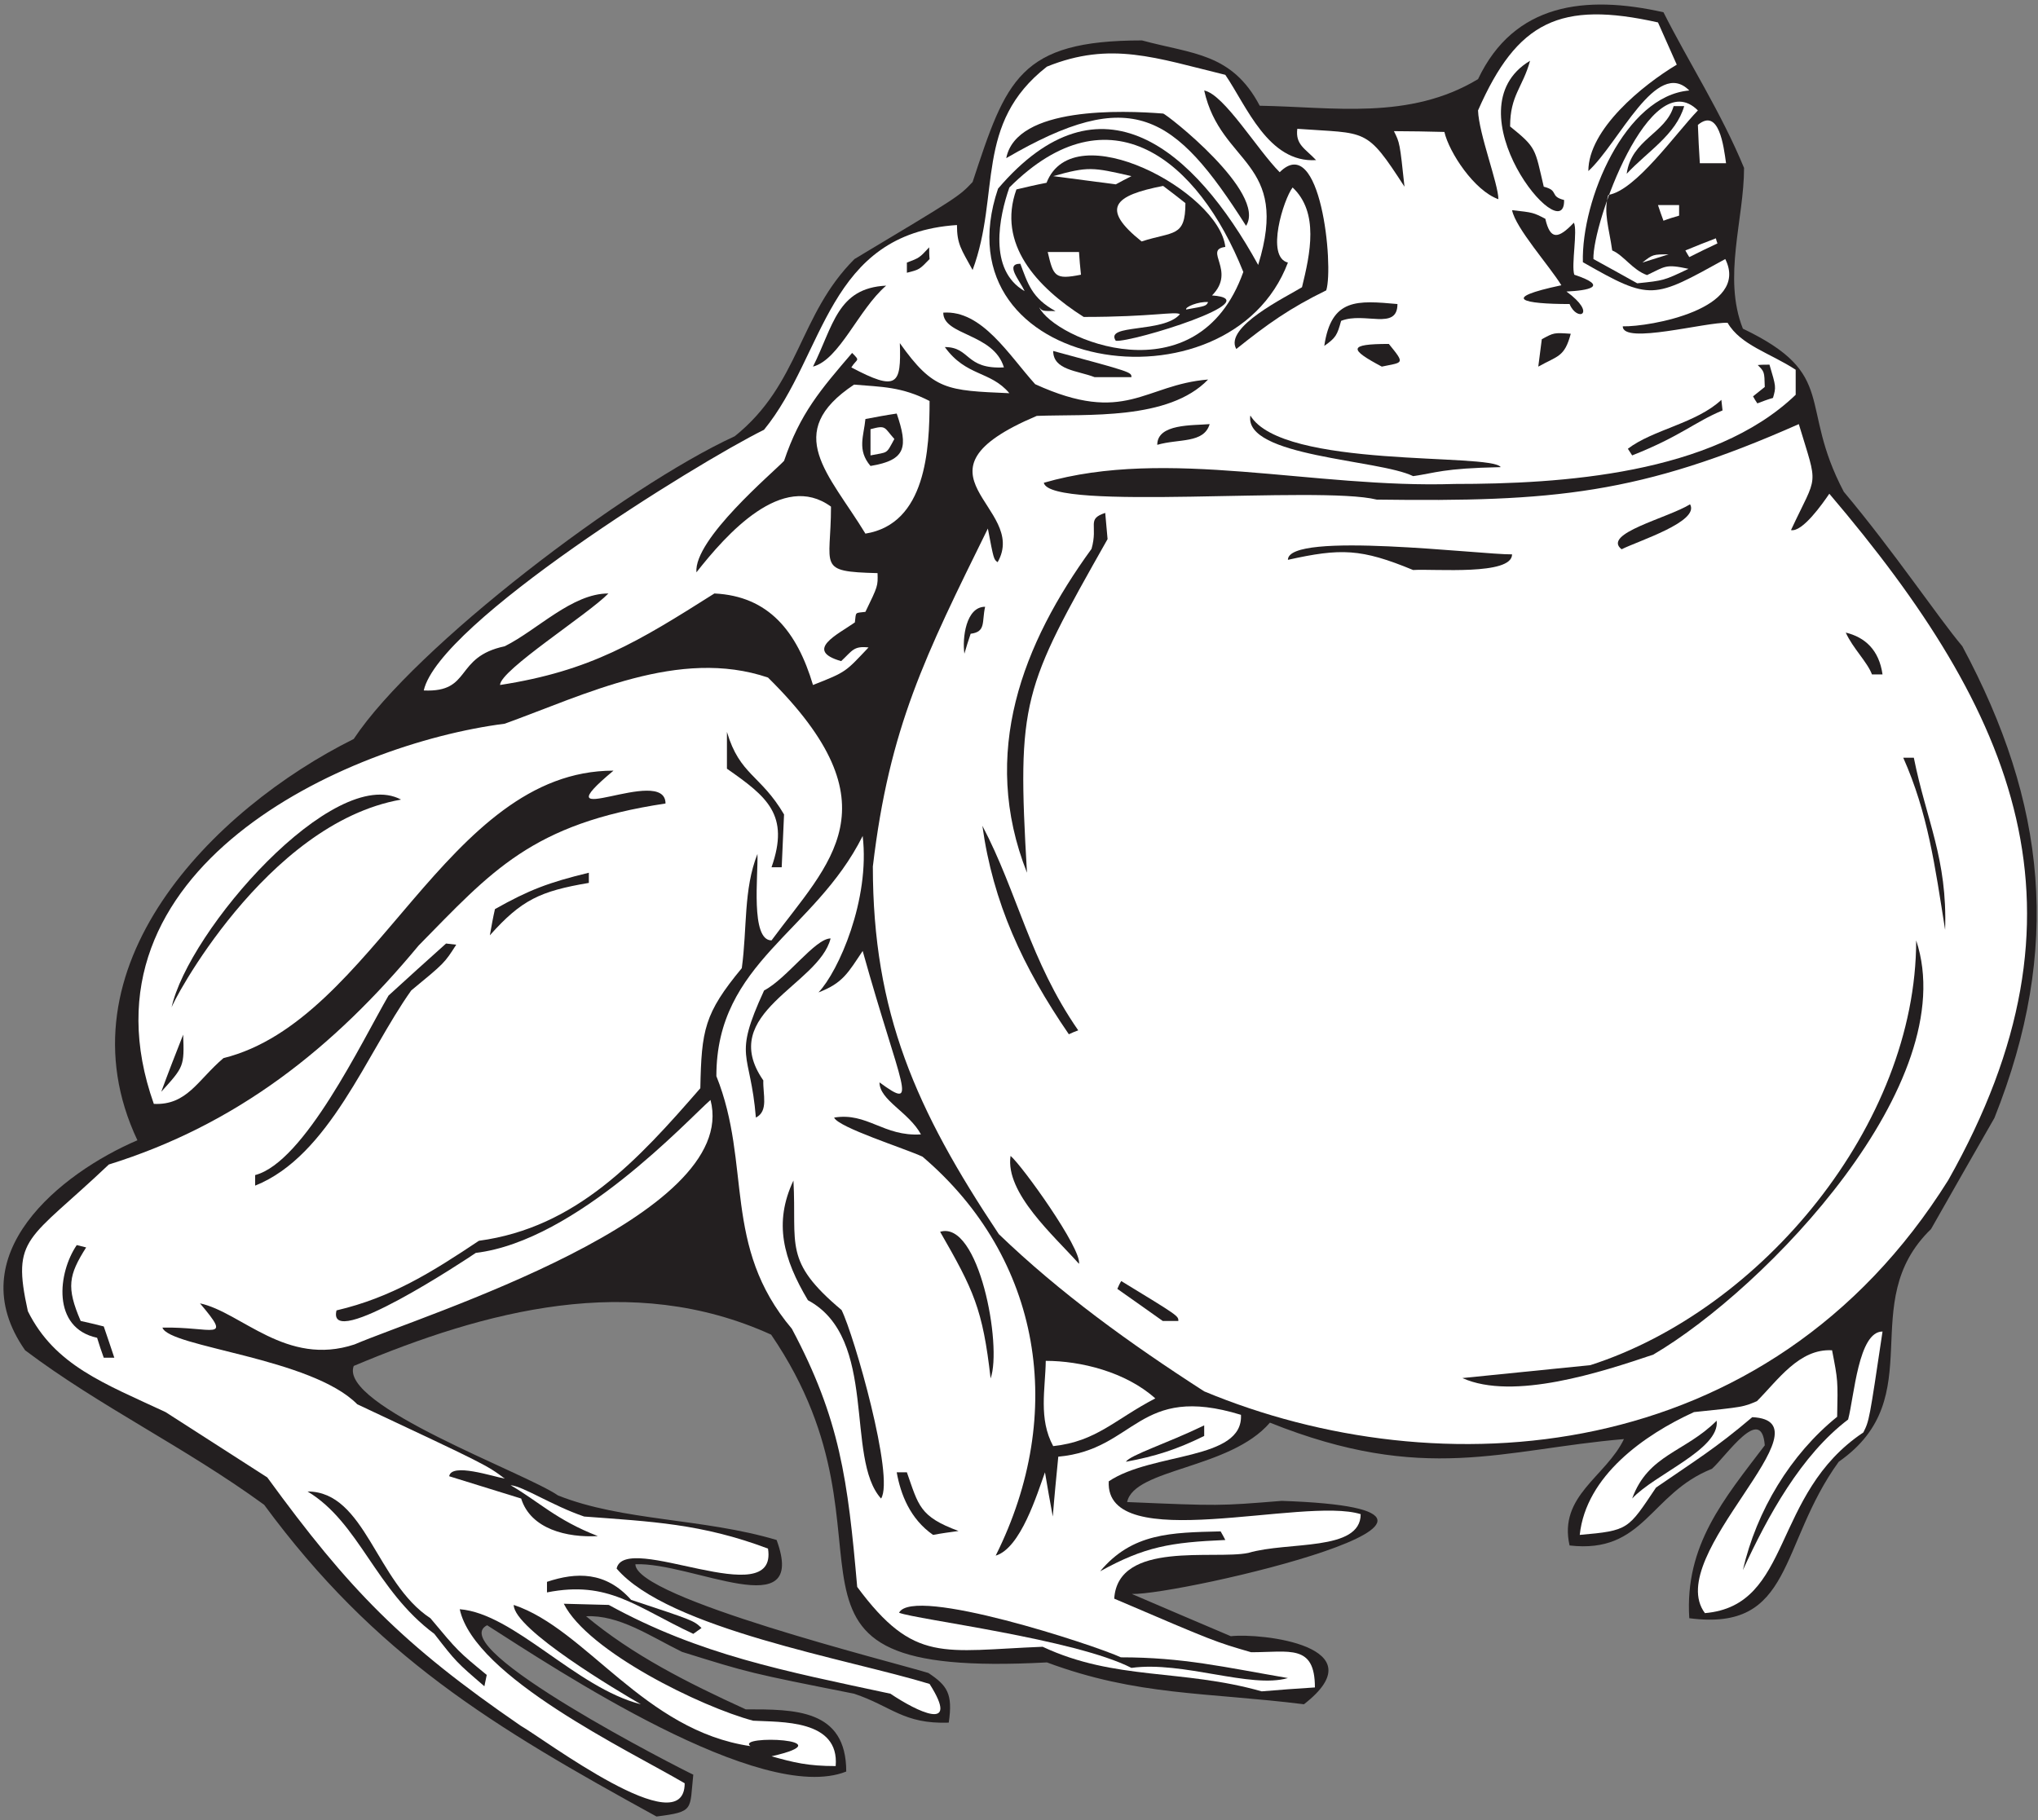 <?xml version="1.0" encoding="UTF-8" standalone="no"?>
<svg
   xmlns:dc="http://purl.org/dc/elements/1.1/"
   xmlns:cc="http://creativecommons.org/ns#"
   xmlns:rdf="http://www.w3.org/1999/02/22-rdf-syntax-ns#"
   xmlns:svg="http://www.w3.org/2000/svg"
   xmlns="http://www.w3.org/2000/svg"
   viewBox="0 0 500 446.667"
   height="446.667"
   width="500"
   xml:space="preserve"
   id="svg2"
   version="1.1"><rect x="0" y="0" width="500" height="446.667" fill="#808080" stroke="none"/><defs
     id="defs6" /><g
     transform="matrix(1.333,0,0,-1.333,0,446.667)"
     id="g10"><g
       transform="scale(0.1)"
       id="g12"><path
         id="path14"
         style="fill:#231f20;fill-opacity:1;fill-rule:nonzero;stroke:none"
         d="M 1208.32,6.926 C 905.199,173.242 690.641,302.844 486.16,580.762 340,687.324 183.762,761.484 46.238,865.156 -76.879,1040.84 111.758,1191.32 252.883,1251.8 c -150,318.22 139.066,609.8 398.156,738.72 112.453,169.91 500.211,465.01 701.281,557.28 120.24,96.48 117.36,223.2 220.32,326.16 192.24,115.2 192.24,115.2 217.44,141.84 61.92,187.92 85.68,260.64 311.76,260.64 92.88,-25.2 165.6,-23.04 216.71,-120.24 134.65,-2.16 275.06,-27.36 401.77,48.96 66.24,139.68 197.28,155.52 341.28,123.12 46.8,-92.88 105.84,-183.6 148.32,-286.56 0,-94.32 -39.6,-201.6 -2.15,-295.92 177.11,-84.96 100.78,-138.96 185.75,-300.24 93.6,-111.6 172.8,-230.4 218.16,-284.4 154.8,-288.72 183.6,-555.84 59.04,-868.32 -38.88,-67.68 -77.76,-136.08 -116.64,-204.48 -141.12,-136.797 1.44,-308.88 -169.92,-428.399 -111,-153.281 -82.19,-313.32 -275.04,-287.996 -8.64,134.637 64.08,219.598 138.95,318.23 -5.91,77.032 -70.63,-19.355 -97.19,-43.191 -114.49,-45.363 -124.56,-156.965 -262.08,-141.125 -20.88,91.445 66.96,126.719 100.08,195.84 -223.04,-18.938 -367.02,-83.836 -651.61,30.246 -73.43,-85.688 -249.83,-84.25 -262.79,-146.164 169.2,-7.196 169.2,-7.196 284.4,2.16 490.43,-16.738 -188.42,-173.996 -275.77,-171.359 60.5,-25.918 120.97,-51.844 182.17,-77.762 56.41,6.258 272.17,-18.195 134.64,-125.285 -179.28,22.324 -306.72,15.129 -473.04,77.043 C 1345.7,259.57 1685.85,503.625 1419.28,893.957 1161.86,1010.97 892.602,937.949 651.039,836.355 623.23,763.633 966.75,639.766 1026.88,598.039 c 118.8,-47.519 267.12,-41.762 402.48,-82.082 58.22,-159.348 -155.04,-40.605 -259.92,-44.641 0,-62.058 473.78,-179.91 539.28,-200.156 34.56,-23.047 45.36,-38.16 37.44,-91.441 -83.52,-2.883 -105.12,30.242 -174.24,53.281 -192.24,38.16 -192.24,38.16 -316.8,77.039 -59.76,29.524 -115.92,68.399 -176.4,65.52 85.68,-71.282 185.04,-121.68 293.76,-171.36 90,0 185.04,0.723 185.04,-114.48 C 1400.56,27.078 1021.84,279.082 896.559,359.004 814.301,317.871 1257.01,92.461 1276,83.965 c -6.97,-65.039 2.68,-68.086 -67.68,-77.039 v 0" /><path
         id="path16"
         style="fill:#ffffff;fill-opacity:1;fill-rule:nonzero;stroke:none"
         d="M 958.48,173.953 C 740.32,323.723 642.402,424.52 491.918,631.164 429.281,671.484 366.641,711.797 304.723,751.395 192.402,803.957 100.961,837.082 51.277,937.156 20.867,1075.14 51.234,1065.68 200.32,1207.16 c 235.442,73.44 412.563,213.12 570.243,403.2 133.945,136.2 207.644,224.39 454.317,261.36 0,73.06 -238.06,-58.1 -95.76,60.48 -308.343,0 -438.444,-459.82 -717.843,-529.2 -47.515,-40.32 -66.957,-87.12 -128.156,-84.24 -153.449,432.36 353.012,662.47 645.84,699.84 147.599,53.28 321.119,140.4 484.559,84.96 239.25,-235.99 112.12,-340.61 6.48,-483.84 -39.19,0 -24.35,120.73 -25.92,159.12 -25.92,-65.52 -18.72,-136.8 -28.8,-210.23 -69.12,-83.53 -74.16,-113.77 -76.32,-221.05 C 1174.19,1215.49 1060.69,1091.01 881.441,1066.76 795.039,1009.16 720.879,962.363 619.359,938.605 600,861.164 859.293,1033.19 875.68,1044.44 c 185.59,22.38 390.43,245.26 432,281.52 C 1363.84,1111.39 780.641,930.684 652.48,875.957 526.992,834.414 444.082,935.305 368.082,951.563 428.848,879.746 391.578,908.77 298.961,906.926 311.023,870.723 572.895,851.602 657.52,765.801 895.117,654.199 895.117,654.199 928.961,629.004 c -22.18,3.848 -98.02,29.641 -102.242,4.316 43.922,-13.679 87.844,-27.363 132.48,-41.047 17.602,-56.328 84.371,-72.312 141.121,-69.109 -76.32,29.512 -109.441,64.07 -160.558,93.594 22.316,-1.438 76.318,-37.442 135.358,-57.598 123.84,-9.355 216,-12.961 338.4,-59.043 19.09,-120.918 -263.14,33.028 -278.64,-36.719 94.32,-110.878 428.4,-167.043 576,-212.402 57.73,-90.715 -23.73,-50.527 -72,-17.996 -194.4,41.758 -350.64,71.277 -518.4,163.438 -28.08,0.718 -55.44,1.445 -82.8,2.167 43.92,-87.843 253.44,-190.089 348.48,-215.285 50.4,-2.882 159.12,2.879 151.92,-83.515 -51.12,0 -77.04,6.472 -118.08,18 139.96,31.804 -66.84,39.683 -38.88,18.718 -195.31,28.36 -301.98,215.372 -435.6,259.915 0,-44.915 193,-159.258 234,-182.883 C 1060,243.801 946.238,380.598 846.16,388.516 872.898,263.711 1158,128.215 1260.16,68.113 c 0,-114.195 -259.47,81.926 -301.68,105.84 v 0" /><path
         id="path18"
         style="fill:#ffffff;fill-opacity:1;fill-rule:nonzero;stroke:none"
         d="m 2322.16,237.324 c -147.6,41.758 -269.28,19.434 -403.2,82.078 -183.6,-7.207 -236.16,-31.687 -341.28,110.161 C 1560.4,626.836 1546,738.438 1457.44,904.758 1328.56,1057.4 1384,1206.44 1318.48,1369.88 c 0,209.85 180.72,264.96 269.28,442.08 13.81,-117.24 -44.46,-249.3 -81.36,-288 45.36,17.28 54.72,36.72 81.36,76.32 70.86,-253.73 105.07,-296.26 30.96,-241.92 0,-32.9 53.8,-54.48 76.32,-95.76 -69.12,-4.32 -98.64,41.04 -159.84,30.95 7.82,-18.25 130.09,-56.79 162.72,-71.99 219.6,-187.2 265.69,-472.322 134.64,-734.404 46.08,13.684 76.32,113.762 90.72,153.364 4.32,-26.641 9.36,-53.997 14.4,-81.36 2.88,36.719 6.48,73.438 10.09,110.156 143.27,12.957 146.15,135.364 336.23,77.039 4.45,-84.597 -162.85,-68.433 -243.36,-122.398 -7.26,-137.949 358.79,-27.414 463.68,-60.48 0,-69.207 -134.07,-49.727 -206.64,-71.282 -62.41,-13.172 -240.05,23.344 -246.96,-84.234 185.04,-79.199 185.04,-79.199 251.99,-98.645 70.69,0 117.37,15.645 117.37,-64.796 -33.12,-2.157 -65.52,-4.325 -97.92,-7.196 v 0" /><path
         id="path20"
         style="fill:#231f20;fill-opacity:1;fill-rule:nonzero;stroke:none"
         d="m 891.52,246.68 c -51.84,44.636 -51.84,44.636 -92.161,96.484 -108.718,80.637 -137.519,204.473 -233.281,262.082 106.563,0 126,-167.766 226.078,-233.281 51.125,-61.203 51.125,-61.203 103.684,-104.406 -1.442,-6.473 -2.879,-13.68 -4.32,-20.879 v 0" /><path
         id="path22"
         style="fill:#231f20;fill-opacity:1;fill-rule:nonzero;stroke:none"
         d="m 2082.4,280.52 c -104.21,53.289 -396.35,89.082 -427.68,101.523 25.74,50.086 360.51,-59.777 408.24,-82.082 114.48,0 190.08,-17.996 307.44,-38.164 -68.97,-19.981 -192.96,31.828 -288,18.723 v 0" /><path
         id="path24"
         style="fill:#231f20;fill-opacity:1;fill-rule:nonzero;stroke:none"
         d="m 1276,343.164 c -107.28,50.391 -156.24,98.633 -269.28,76.316 0,6.477 0,12.961 0,19.438 54,18.008 108,19.441 154.8,-33.117 115.2,-38.164 115.2,-38.164 129.6,-51.844 -5.04,-3.598 -10.08,-7.199 -15.12,-10.793 v 0" /><path
         id="path26"
         style="fill:#ffffff;fill-opacity:1;fill-rule:nonzero;stroke:none"
         d="m 3137.92,381.316 c -79.2,105.84 238.32,353.528 87.12,360.727 -67.68,-57.602 -105.12,-79.922 -177.12,-129.602 -51.83,-77.043 -49.68,-79.199 -140.4,-87.121 11.52,108.723 118.8,184.321 210.25,226.075 90.71,9.367 90.71,9.367 115.91,20.168 38.16,38.156 77.76,97.199 138.25,93.593 10.78,-55.437 10.78,-55.437 9.35,-122.39 -85.68,-69.121 -148.32,-172.805 -173.51,-282.246 46.07,100.078 107.27,211.675 193.67,277.195 11.36,42.617 18.77,162.004 63.36,162.004 -24.48,-164.16 -24.48,-164.16 -35.28,-185.762 -170.07,-113.383 -130.04,-318.676 -291.6,-332.641 v 0" /><path
         id="path28"
         style="fill:#231f20;fill-opacity:1;fill-rule:nonzero;stroke:none"
         d="m 2024.8,458.359 c 59.04,70.559 130.32,71.282 221.76,73.438 2.88,-5.039 5.76,-10.078 8.64,-15.84 -100.8,-4.316 -148.32,-12.234 -230.4,-57.598 v 0" /><path
         id="path30"
         style="fill:#231f20;fill-opacity:1;fill-rule:nonzero;stroke:none"
         d="m 1717.36,525.32 c -42.48,29.524 -59.76,74.875 -66.96,115.2 5.76,0 12.24,0 18.72,0 21.6,-61.204 23.04,-81.36 95.04,-108 -15.84,-2.161 -31.68,-4.317 -46.8,-7.2 v 0" /><path
         id="path32"
         style="fill:#231f20;fill-opacity:1;fill-rule:nonzero;stroke:none"
         d="m 1621.6,592.273 c -66.96,74.165 -4.32,295.207 -134.64,365.051 -45.36,76.316 -63.36,142.556 -26.64,220.316 6.48,-119.53 -19.44,-147.6 88.56,-238.324 23.04,-46.074 97.92,-308.878 72.72,-347.043 v 0" /><path
         id="path34"
         style="fill:#231f20;fill-opacity:1;fill-rule:nonzero;stroke:none"
         d="m 3004,592.273 c 29.52,81.372 97.2,84.961 155.52,143.286 C 3166,683 3045.04,636.926 3004,592.273 v 0" /><path
         id="path36"
         style="fill:#231f20;fill-opacity:1;fill-rule:nonzero;stroke:none"
         d="m 2072.32,659.961 c 7.2,12.234 75.6,33.84 144,66.965 0,-6.488 0,-12.969 0,-19.446 -51.12,-25.207 -90,-37.441 -144,-47.519 v 0" /><path
         id="path38"
         style="fill:#ffffff;fill-opacity:1;fill-rule:nonzero;stroke:none"
         d="m 2216.32,789.563 c -137.52,88.55 -264.96,180.718 -378,289.437 -152.64,228.96 -231.84,408.23 -231.84,676.8 30.24,256.32 96.48,388.08 211.68,622.08 10.8,-56.88 10.8,-56.88 18,-61.92 58.32,102.24 -180,162.72 72,269.28 92.88,3.6 242.64,-8.64 315.36,66.96 -118.43,-9.66 -151.68,-84.56 -318.24,-8.64 -48.24,53.28 -97.92,136.8 -169.2,131.76 0,-42.44 92.76,-37.64 111.6,-100.8 -71.49,-3.76 -61.34,37.44 -108.72,37.44 39.6,-54.72 83.52,-43.2 118.8,-84.96 -115.2,5.04 -139.68,5.04 -201.6,92.16 2.64,-76.58 -4.57,-89.48 -89.28,-44.64 10.51,16.82 17.17,10.91 1.44,26.64 -58.01,-67.68 -95.78,-111.29 -125.28,-198.72 -19.44,-20.88 -166.32,-144 -161.28,-205.2 55.44,70.56 158.4,186.48 247.68,120.96 0,-111.6 -27.36,-119.52 85.68,-122.4 0.72,-23.76 0.72,-23.76 -22.32,-71.28 -20.09,-2.51 -16.93,0.65 -19.44,-19.44 -30.96,-21.93 -94.62,-51.45 -25.2,-71.28 20.57,19.1 22.68,28.28 50.4,25.2 -42.48,-44.64 -39.6,-44.64 -102.24,-69.12 -29.41,98.48 -81.44,163.6 -181.44,168.48 -141.12,-89.28 -227.52,-142.56 -394.56,-168.48 0,27.13 162.2,130.14 199.44,168.48 -66.96,0 -130.322,-66.96 -190.799,-97.2 -93.82,-19.81 -59.504,-85.43 -149.039,-81.36 27.949,124.42 500.218,417.51 626.258,479.91 113.04,138.24 115.34,361.05 355.1,376.89 0,-35.28 7.92,-44.64 28.8,-82.8 51.84,139.68 2.16,269.28 136.8,374.4 117.36,47.52 200.89,15.84 328.32,-15.12 38.88,-56.88 79.2,-162.72 167.03,-156.96 -20.22,21.42 -38.21,28.32 -34.55,57.6 128.88,-9.36 126,3.6 197.28,-106.56 -8.64,80.64 -8.64,80.64 -19.44,102.24 30.96,0 61.92,-0.72 92.88,-1.44 8.64,-37.44 54.71,-108 99.37,-123.84 0,28.08 -36.01,120.24 -37.45,163.44 72,164.16 151.2,202.32 331.2,162 11.52,-25.92 23.04,-51.84 34.57,-77.76 -62.65,-37.44 -162.73,-118.8 -162.73,-195.84 56.84,52.14 125.25,209.14 185.76,148.32 -118.08,-10.08 -198.72,-200.88 -195.84,-316.08 126,-72 128.88,-67.68 262.08,5.76 46.05,-92.1 -139.21,-124.96 -188.64,-123.84 0,-34.12 154.03,8.45 192.96,6.48 23.76,-41.04 77.76,-55.44 125.28,-86.4 0,-15.12 0,-30.24 0,-46.08 -152.64,-146.88 -433.44,-164.16 -627.12,-164.16 -260.98,-8.62 -529.1,68.19 -756.71,2.16 11.4,-53.25 506.64,-4.62 612.71,-30.96 324.93,-4.4 484.64,9.41 776.88,138.96 36,-119.52 35.28,-88.56 -14.4,-195.12 21.06,-4.21 58.19,48.79 70.56,66.96 344.88,-405.36 498.96,-767.52 218.88,-1263.6 C 3252.73,646.445 2645.81,610.559 2216.32,789.563 v 0" /><path
         id="path40"
         style="fill:#ffffff;fill-opacity:1;fill-rule:nonzero;stroke:none"
         d="m 1938.4,688.762 c -27.36,50.398 -14.4,105.117 -13.68,156.961 64.08,0 146.88,-20.164 201.6,-69.121 -74.88,-38.887 -108,-79.2 -187.92,-87.84 v 0" /><path
         id="path42"
         style="fill:#231f20;fill-opacity:1;fill-rule:nonzero;stroke:none"
         d="m 2691.52,814.043 c 78.48,7.922 156.96,15.84 235.44,23.762 316.08,101.511 599.76,443.515 599.76,781.915 87.12,-262.08 -276.47,-640.802 -483.84,-762.486 -94.74,-31.988 -257.67,-85.347 -351.36,-43.191 v 0" /><path
         id="path44"
         style="fill:#231f20;fill-opacity:1;fill-rule:nonzero;stroke:none"
         d="m 1823.2,813.32 c -14.4,128.164 -31.68,163.438 -92.88,270 71.28,21.6 114.48,-209.519 92.88,-270 v 0" /><path
         id="path46"
         style="fill:#231f20;fill-opacity:1;fill-rule:nonzero;stroke:none"
         d="m 190.961,851.484 c -4.32,12.239 -8.641,24.473 -12.238,36.719 -84.246,17.996 -72.004,120.237 -37.446,170.637 5.766,-1.44 11.52,-2.88 17.282,-4.32 -32.399,-51.12 -36.719,-73.434 -10.079,-135.36 13.676,-2.883 28.079,-6.484 42.481,-10.078 6.48,-18.723 12.961,-38.164 19.437,-57.598 -6.476,0 -12.957,0 -19.437,0 v 0" /><path
         id="path48"
         style="fill:#231f20;fill-opacity:1;fill-rule:nonzero;stroke:none"
         d="m 2140,919.16 c -28.07,20.156 -56.16,39.602 -83.52,59.043 2.16,5.039 4.32,10.078 7.2,14.395 105.12,-64.082 105.12,-64.082 105.12,-73.438 -10.08,0 -19.44,0 -28.8,0 v 0" /><path
         id="path50"
         style="fill:#231f20;fill-opacity:1;fill-rule:nonzero;stroke:none"
         d="m 1985.92,1024.28 c -46.08,51.85 -136.08,130.32 -126,198.72 20.88,-17.28 131.04,-170.64 126,-198.72 v 0" /><path
         id="path52"
         style="fill:#231f20;fill-opacity:1;fill-rule:nonzero;stroke:none"
         d="m 469.602,1168.28 c 0,6.48 0,12.96 0,19.43 90.718,23.77 195.836,244.81 245.519,330.49 35.277,32.4 70.559,64.07 105.84,95.76 5.758,-0.72 12.238,-1.44 18.719,-2.16 -21.598,-33.84 -21.598,-33.84 -82.801,-84.24 C 674.801,1412.36 606.402,1223 469.602,1168.28 v 0" /><path
         id="path54"
         style="fill:#231f20;fill-opacity:1;fill-rule:nonzero;stroke:none"
         d="m 1391.2,1293.55 c -10.08,123.85 -43.2,107.29 15.12,234.01 41.83,21.72 93.88,95.76 122.4,95.76 -21.6,-86.39 -210.24,-136.8 -123.84,-261.36 -0.9,-26.03 9.91,-56.61 -13.68,-68.41 v 0" /><path
         id="path56"
         style="fill:#231f20;fill-opacity:1;fill-rule:nonzero;stroke:none"
         d="m 296.801,1341.09 c 12.961,35.27 26.637,70.55 40.316,105.11 2.164,-58.32 1.442,-59.04 -40.316,-105.11 v 0" /><path
         id="path58"
         style="fill:#231f20;fill-opacity:1;fill-rule:nonzero;stroke:none"
         d="m 1967.2,1446.93 c -84.96,123.83 -139.68,242.63 -159.12,383.75 64.8,-123.12 87.12,-247.68 176.4,-376.56 -5.76,-2.16 -11.52,-4.32 -17.28,-7.19 v 0" /><path
         id="path60"
         style="fill:#231f20;fill-opacity:1;fill-rule:nonzero;stroke:none"
         d="m 315.52,1495.16 c 30.488,142.48 299.304,449.75 422.64,383.76 -249.461,-43.84 -423.93,-377.94 -422.64,-383.76 v 0" /><path
         id="path62"
         style="fill:#231f20;fill-opacity:1;fill-rule:nonzero;stroke:none"
         d="m 901.602,1629.08 c 2.875,16.56 5.757,32.4 9.359,48.24 62.637,35.28 98.639,48.96 172.799,66.96 0,-5.76 0,-12.24 0,-18.72 -89.283,-15.12 -123.838,-30.96 -182.158,-96.48 v 0" /><path
         id="path64"
         style="fill:#231f20;fill-opacity:1;fill-rule:nonzero;stroke:none"
         d="m 3580,1639.16 c -18.72,118.08 -31.68,214.56 -77.04,316.8 6.48,0 12.96,0 19.44,0 23.04,-115.2 61.92,-185.76 57.6,-316.8 v 0" /><path
         id="path66"
         style="fill:#231f20;fill-opacity:1;fill-rule:nonzero;stroke:none"
         d="m 1890.16,1744.28 c -87.12,220.32 -7.92,421.92 118.8,596.16 12.62,44.2 -9.9,54.54 25.2,66.24 1.44,-15.84 2.88,-31.68 4.32,-48.24 -156.24,-276.48 -167.04,-295.92 -148.32,-614.16 v 0" /><path
         id="path68"
         style="fill:#231f20;fill-opacity:1;fill-rule:nonzero;stroke:none"
         d="m 1420,1754.36 c 33.84,96.48 -7.92,129.6 -82.08,181.44 0,23.04 0,45.36 0,67.68 23.76,-79.92 61.92,-78.48 105.12,-151.92 -1.44,-32.4 -2.88,-64.8 -4.32,-97.2 -6.48,0 -12.96,0 -18.72,0 v 0" /><path
         id="path70"
         style="fill:#231f20;fill-opacity:1;fill-rule:nonzero;stroke:none"
         d="m 3445.36,2109.32 c -8.64,23.04 -35.28,48.24 -48.24,77.04 35.28,-8.64 61.2,-31.68 67.68,-77.04 -6.48,0 -12.96,0 -19.44,0 v 0" /><path
         id="path72"
         style="fill:#231f20;fill-opacity:1;fill-rule:nonzero;stroke:none"
         d="m 1774.96,2147.48 c -4.08,28.54 2.76,86.4 38.16,86.4 -6.36,-27.97 2.02,-46.1 -26.64,-49.68 -4.32,-12.24 -7.92,-24.48 -11.52,-36.72 v 0" /><path
         id="path74"
         style="fill:#231f20;fill-opacity:1;fill-rule:nonzero;stroke:none"
         d="m 2600.8,2301.56 c -95.76,39.6 -133.2,40.32 -230.4,18.72 0,53.66 358.44,9.03 412.56,10.08 0,-39.23 -141.57,-26.38 -182.16,-28.8 v 0" /><path
         id="path76"
         style="fill:#231f20;fill-opacity:1;fill-rule:nonzero;stroke:none"
         d="m 2984.56,2339.72 c -37.01,28.78 85.3,57.5 126,82.8 18.16,-31.78 -94.85,-67.23 -126,-82.8 v 0" /><path
         id="path78"
         style="fill:#ffffff;fill-opacity:1;fill-rule:nonzero;stroke:none"
         d="m 1592.8,2368.52 c -66.96,110.16 -154.08,185.76 -20.88,274.32 50.4,-4.32 87.84,-3.6 138.96,-30.24 0,-89.28 -6.48,-226.08 -118.08,-244.08 v 0" /><path
         id="path80"
         style="fill:#231f20;fill-opacity:1;fill-rule:nonzero;stroke:none"
         d="m 2600.8,2474.36 c -62.64,30.96 -311.76,35.28 -299.52,111.6 59.04,-98.64 442.8,-68.4 460.8,-95.04 -108,-2.16 -119.52,-10.8 -161.28,-16.56 v 0" /><path
         id="path82"
         style="fill:#231f20;fill-opacity:1;fill-rule:nonzero;stroke:none"
         d="m 1602.16,2493.08 c -25.2,29.52 -12.24,55.44 -9.36,86.4 18.72,3.6 38.16,7.2 57.6,10.08 20.88,-61.2 18,-85.68 -48.24,-96.48 v 0" /><path
         id="path84"
         style="fill:#ffffff;fill-opacity:1;fill-rule:nonzero;stroke:none"
         d="m 1602.16,2512.52 c 0,16.56 0,32.4 0,48.24 29.55,8.06 24.61,3.24 43.92,-18 -15.73,-28.83 -10.58,-23.58 -43.92,-30.24 v 0" /><path
         id="path86"
         style="fill:#231f20;fill-opacity:1;fill-rule:nonzero;stroke:none"
         d="m 3004,2512.52 c -2.87,4.32 -5.76,8.64 -7.91,12.24 46.07,35.28 125.99,46.8 172.07,90 0.72,-6.48 1.44,-12.96 2.16,-19.44 -51.84,-21.6 -77.04,-47.52 -166.32,-82.8 v 0" /><path
         id="path88"
         style="fill:#231f20;fill-opacity:1;fill-rule:nonzero;stroke:none"
         d="m 2129.92,2531.96 c 0,39.19 64.81,35.41 96.47,38.16 -10.82,-36.1 -56.96,-26.54 -96.47,-38.16 v 0" /><path
         id="path90"
         style="fill:#231f20;fill-opacity:1;fill-rule:nonzero;stroke:none"
         d="m 3234.4,2608.28 c -2.88,4.32 -5.76,8.64 -7.92,12.96 7.2,5.76 14.4,11.52 21.59,17.28 -0.71,28.08 -0.71,28.08 -12.95,40.32 7.2,0.72 14.4,0.72 21.6,0.72 12.24,-41.04 12.24,-41.04 6.48,-61.2 -10.09,-2.88 -19.44,-6.48 -28.8,-10.08 v 0" /><path
         id="path92"
         style="fill:#231f20;fill-opacity:1;fill-rule:nonzero;stroke:none"
         d="m 2014.72,2656.52 c -31.32,12.18 -76.32,12.87 -76.32,48.24 144,-38.88 144,-38.88 144,-48.24 -23.04,0 -45.36,0 -67.68,0 v 0" /><path
         id="path94"
         style="fill:#231f20;fill-opacity:1;fill-rule:nonzero;stroke:none"
         d="m 1496.32,2675.96 c 37.44,74.88 44.64,144.72 134.64,149.04 -51.12,-43.92 -85.68,-136.08 -134.64,-149.04 v 0" /><path
         id="path96"
         style="fill:#231f20;fill-opacity:1;fill-rule:nonzero;stroke:none"
         d="m 2543.2,2675.96 c -59.27,31.53 -63.58,41.76 12.96,41.76 30.94,-37.92 26.11,-33.39 -12.96,-41.76 v 0" /><path
         id="path98"
         style="fill:#231f20;fill-opacity:1;fill-rule:nonzero;stroke:none"
         d="m 2831.2,2675.96 c 2.16,17.28 4.32,33.84 6.48,50.4 22.32,12.24 22.32,12.24 53.28,10.08 -11.52,-43.2 -23.76,-40.32 -59.76,-60.48 v 0" /><path
         id="path100"
         style="fill:#231f20;fill-opacity:1;fill-rule:nonzero;stroke:none"
         d="m 1836.88,3003.56 c 189.36,221.76 361.44,72.72 478.8,-140.4 59.52,192.73 -68.72,183.21 -99.36,321.12 36.72,-7.2 97.92,-109.44 138.96,-150.48 75.29,75.29 99.73,-172.53 85.68,-217.44 -67.68,-33.12 -108,-61.92 -165.6,-108 -23.19,40.58 92.56,96.11 120.96,113.76 15.12,61.92 31.68,137.52 -17.28,183.6 -16.44,-21.37 -50.18,-127.86 -8.64,-138.24 -107.92,-285.1 -648.4,-204.19 -533.52,136.08 v 0" /><path
         id="path102"
         style="fill:#ffffff;fill-opacity:1;fill-rule:nonzero;stroke:none"
         d="m 1912.48,2785.4 c 5.76,-7.2 5.76,-7.2 30.23,-7.2 -43.91,23.76 -51.11,51.12 -64.79,87.12 -28.91,0 -1.21,-30.48 7.92,-50.4 -67.68,38.88 -46.8,137.52 -28.08,190.8 184.32,184.32 347.76,51.84 430.56,-155.52 -84.2,-236.27 -348.28,-123.3 -375.84,-64.8 v 0" /><path
         id="path104"
         style="fill:#231f20;fill-opacity:1;fill-rule:nonzero;stroke:none"
         d="m 2437.36,2714.12 c 12.96,88.56 61.19,83.52 134.64,77.04 0,-49.57 -60.7,-13.77 -103.68,-30.96 -7.19,-25.92 -9.36,-30.96 -30.96,-46.08 v 0" /><path
         id="path106"
         style="fill:#231f20;fill-opacity:1;fill-rule:nonzero;stroke:none"
         d="m 2053.61,2723.48 c -21.21,31.79 87.73,13.56 118.07,48.96 -8.64,5.76 -50.4,-5.04 -177.12,-5.04 -86.4,54.72 -159.84,134.64 -123.84,234.72 18,4.32 36.72,8.64 55.44,12.24 49.85,128.18 317.86,-16.95 329.04,-118.08 -41.28,-5.16 20.82,-43.97 -24.48,-89.28 108.15,-7.84 -146.84,-86.57 -177.11,-83.52 v 0" /><path
         id="path108"
         style="fill:#231f20;fill-opacity:1;fill-rule:nonzero;stroke:none"
         d="m 2888.8,2791.16 c -84.61,0 -130.6,10.07 -15.12,34.56 -22.59,36.55 -84.08,105.01 -90.72,138.24 38.88,-4.32 38.88,-4.32 61.2,-15.84 8.95,-38.78 23.1,-38.21 52.56,-7.2 7.2,-14.4 -5.04,-77.76 0.72,-95.76 65.59,-21.86 25.24,-29.16 -14.4,-30.96 57.53,-41.82 19.69,-56.74 5.76,-23.04 v 0" /><path
         id="path110"
         style="fill:#ffffff;fill-opacity:1;fill-rule:nonzero;stroke:none"
         d="m 2183.2,2781.08 c -2.88,4.32 22.32,15.12 40.32,13.68 -3.6,-7.2 -3.6,-7.2 -40.32,-13.68 v 0" /><path
         id="path112"
         style="fill:#ffffff;fill-opacity:1;fill-rule:nonzero;stroke:none"
         d="m 3013.36,2829.32 c -27.36,15.12 -54,30.24 -80.65,44.64 -2.15,65.52 104.41,361.44 192.25,273.6 -41.04,-42.48 -114.48,-147.6 -164.88,-155.52 -9.36,-32.4 1.44,-61.2 7.19,-102.24 20.89,-8.64 37.45,-36 64.09,-45.36 33.84,15.84 33.12,20.88 76.32,11.52 -45.36,-21.6 -45.36,-21.6 -94.32,-26.64 v 0" /><path
         id="path114"
         style="fill:#ffffff;fill-opacity:1;fill-rule:nonzero;stroke:none"
         d="m 1928.32,2886.92 c 18.72,0 38.16,0 57.6,0 0.72,-13.68 2.15,-27.36 3.6,-41.76 -48.31,-9.66 -50.66,-3.04 -61.2,41.76 v 0" /><path
         id="path116"
         style="fill:#231f20;fill-opacity:1;fill-rule:nonzero;stroke:none"
         d="m 1669.12,2848.76 c 0,6.48 0,12.96 0,18.72 23.04,8.64 23.04,8.64 41.04,28.08 0,-7.2 0,-14.4 0.72,-21.6 -18.72,-19.44 -18.72,-19.44 -41.76,-25.2 v 0" /><path
         id="path118"
         style="fill:#ffffff;fill-opacity:1;fill-rule:nonzero;stroke:none"
         d="m 3022.71,2867.48 c 19.45,15.12 19.45,15.12 48.25,15.12 -16.56,-5.04 -32.41,-10.08 -48.25,-15.12 v 0" /><path
         id="path120"
         style="fill:#ffffff;fill-opacity:1;fill-rule:nonzero;stroke:none"
         d="m 3109.12,2877.56 c -2.88,4.32 -5.04,8.64 -7.19,12.24 18.71,7.92 37.43,15.12 56.14,22.32 0.73,-2.88 1.45,-5.76 2.89,-9.36 -17.28,-7.92 -34.57,-16.56 -51.84,-25.2 v 0" /><path
         id="path122"
         style="fill:#ffffff;fill-opacity:1;fill-rule:nonzero;stroke:none"
         d="m 2101.13,2906.36 c -76.79,61.43 -50.39,84.75 39.59,102.24 13.68,-10.08 27.35,-20.88 41.04,-31.68 0,-63.51 -22.06,-51.56 -80.63,-70.56 v 0" /><path
         id="path124"
         style="fill:#231f20;fill-opacity:1;fill-rule:nonzero;stroke:none"
         d="m 2293.36,2935.16 c -131.76,207.36 -210.25,259.2 -441.36,124.56 18.72,95.76 215.27,87.84 288.72,82.08 5.98,-0.49 191.88,-146.14 152.64,-206.64 v 0" /><path
         id="path126"
         style="fill:#ffffff;fill-opacity:1;fill-rule:nonzero;stroke:none"
         d="m 3061.6,2944.52 c -3.6,10.08 -7.2,19.44 -10.08,28.8 12.96,0 25.92,0 38.88,0 0,-6.48 0,-12.96 0,-19.44 -10.08,-2.88 -19.44,-5.76 -28.8,-9.36 v 0" /><path
         id="path128"
         style="fill:#231f20;fill-opacity:1;fill-rule:nonzero;stroke:none"
         d="m 2816.09,3239 c -13.69,-49.68 -36.73,-63.36 -36.73,-120.96 48.96,-39.6 45.36,-40.32 61.92,-110.88 28.9,-7.22 9.73,-17.55 37.44,-24.48 2.18,-95.28 -213.45,166.03 -62.63,256.32 v 0" /><path
         id="path130"
         style="fill:#ffffff;fill-opacity:1;fill-rule:nonzero;stroke:none"
         d="m 2053.61,3011.48 c -38.89,5.04 -77.05,10.08 -115.21,15.12 64.8,18 72,16.56 144,0 -10.08,-5.04 -19.44,-10.08 -28.79,-15.12 v 0" /><path
         id="path132"
         style="fill:#231f20;fill-opacity:1;fill-rule:nonzero;stroke:none"
         d="m 2993.92,3030.92 c 8.64,63.36 72,74.16 86.4,124.56 6.48,0 12.96,0 19.44,0 -15.12,-52.56 -67.68,-83.52 -105.84,-124.56 v 0" /><path
         id="path134"
         style="fill:#ffffff;fill-opacity:1;fill-rule:nonzero;stroke:none"
         d="m 3128.55,3050.36 c -1.43,23.76 -2.87,47.52 -3.59,70.56 38.88,32.4 47.52,-39.6 51.84,-70.56 -16.55,0 -32.4,0 -48.25,0 v 0" /></g></g></svg>